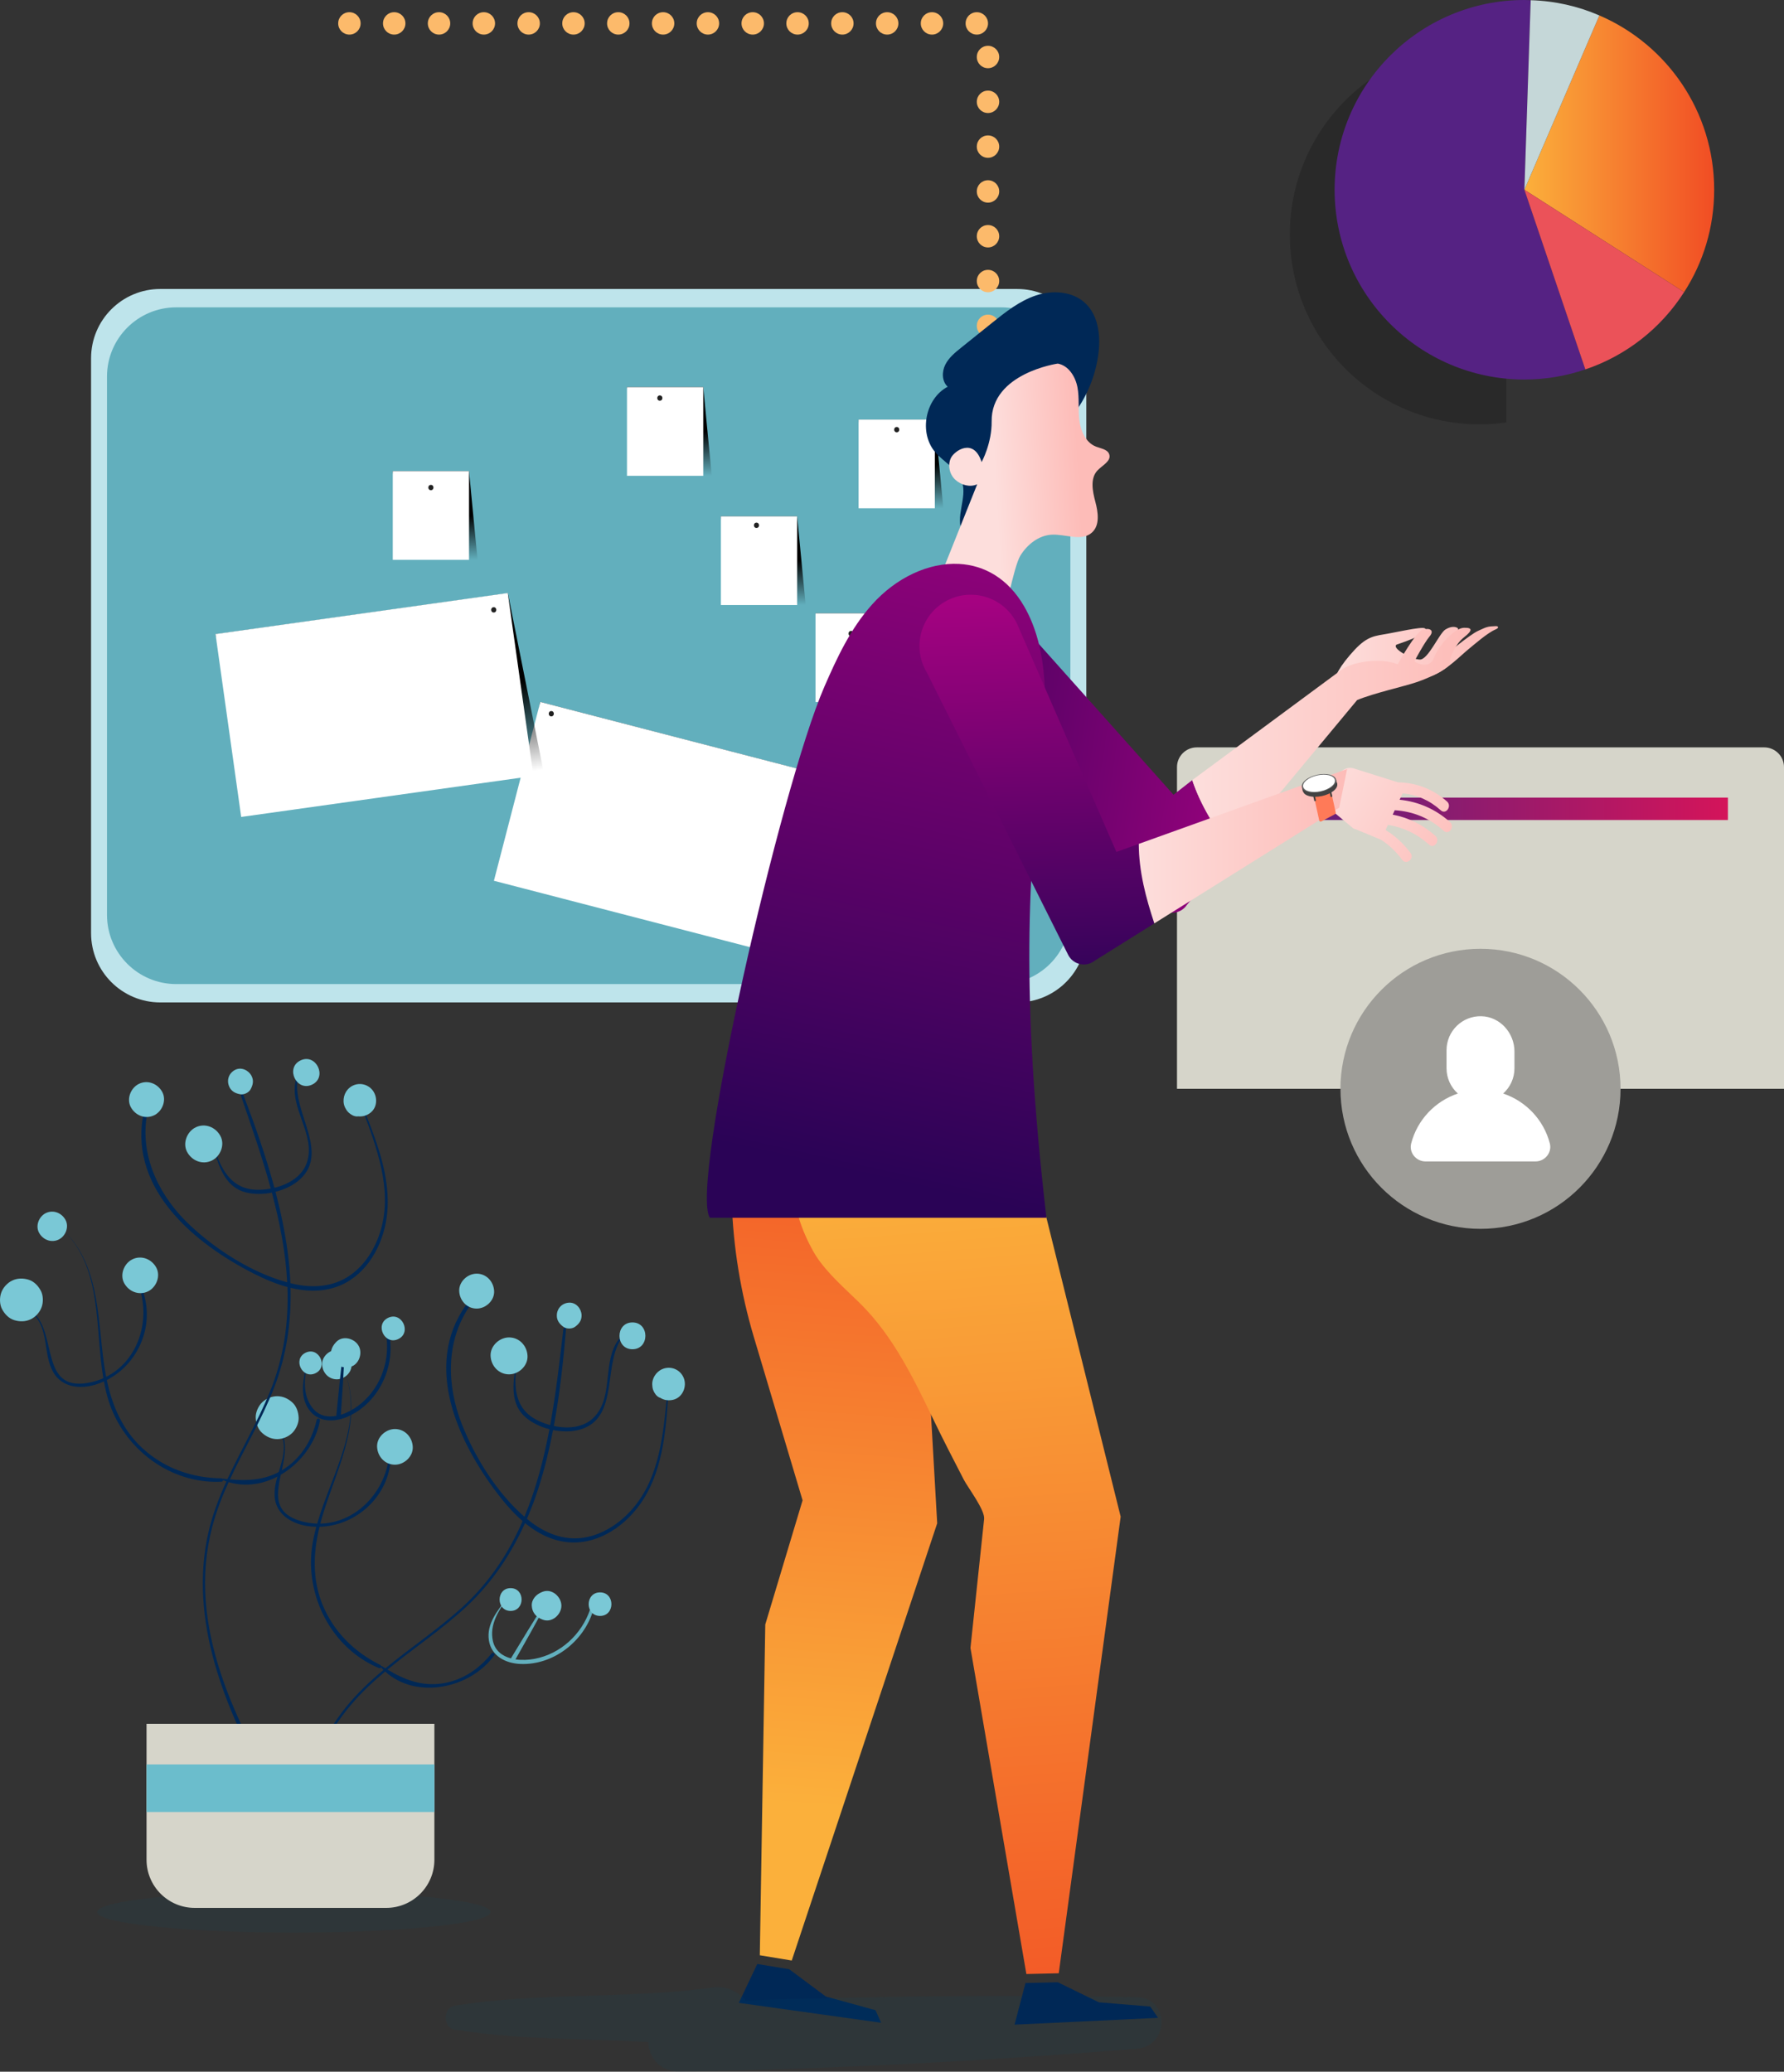 <?xml version="1.0" encoding="utf-8"?>
<!-- Generator: Adobe Illustrator 16.0.0, SVG Export Plug-In . SVG Version: 6.00 Build 0)  -->
<!DOCTYPE svg PUBLIC "-//W3C//DTD SVG 1.1//EN" "http://www.w3.org/Graphics/SVG/1.1/DTD/svg11.dtd">
<svg version="1.1" xmlns="http://www.w3.org/2000/svg" xmlns:xlink="http://www.w3.org/1999/xlink" x="0px" y="0px"
	 width="180.32px" height="209.432px" viewBox="0 0 180.32 209.432" enable-background="new 0 0 180.32 209.432"
	 xml:space="preserve">
<rect x="0" y="0" width="180.32" height="209.432" fill="#333333" stroke="none"/>
<g id="Designed_by_Freepik">
	<g>
		<g>
			<g>
				<g>
					<path fill="#BEE4EB" d="M102.799,101.336H16.205c-3.866,0-7-3.134-7-7V36.213c0-3.865,3.134-7,7-7h86.594c3.866,0,7,3.135,7,7
						v58.123C109.799,98.203,106.665,101.336,102.799,101.336z"/>
					<path fill="#62AFBD" d="M101.188,99.481H17.815c-3.866,0-7-3.134-7-7V38.069c0-3.865,3.134-7,7-7h83.373c3.866,0,7,3.135,7,7
						v54.412C108.188,96.347,105.055,99.481,101.188,99.481z"/>
				</g>
				<g>
					
						<linearGradient id="SVGID_1_" gradientUnits="userSpaceOnUse" x1="117.409" y1="-50.563" x2="117.409" y2="-38.545" gradientTransform="matrix(0.881 0.229 -0.251 0.968 -48.854 105.734)">
						<stop  offset="0" style="stop-color:#000000"/>
						<stop  offset="0.762" style="stop-color:#000000;stop-opacity:0"/>
					</linearGradient>
					<polygon fill="url(#SVGID_1_)" points="79.561,98.233 50.803,91.847 54.596,70.964 83.479,78.458 					"/>
					
						<rect x="51.773" y="74.412" transform="matrix(0.968 0.251 -0.251 0.968 23.171 -14.065)" fill="#FFFFFF" width="29.84" height="18.674"/>
				</g>
				<g>
					<linearGradient id="SVGID_2_" gradientUnits="userSpaceOnUse" x1="44.053" y1="52.092" x2="44.053" y2="58.009">
						<stop  offset="0" style="stop-color:#000000"/>
						<stop  offset="0.762" style="stop-color:#000000;stop-opacity:0"/>
					</linearGradient>
					<polygon fill="url(#SVGID_2_)" points="48.406,58.046 41.127,58.046 39.699,47.626 47.407,47.626 					"/>
					<rect x="39.699" y="47.626" fill="#FFFFFF" width="7.708" height="8.966"/>
				</g>
				<g>
					
						<linearGradient id="SVGID_3_" gradientUnits="userSpaceOnUse" x1="43.934" y1="163.657" x2="43.934" y2="175.675" gradientTransform="matrix(0.902 -0.127 0.139 0.99 -23.952 -85.565)">
						<stop  offset="0" style="stop-color:#000000"/>
						<stop  offset="0.762" style="stop-color:#000000;stop-opacity:0"/>
					</linearGradient>
					<polygon fill="url(#SVGID_3_)" points="55.291,79.742 26.281,84.862 21.783,64.119 51.334,59.975 					"/>
					
						<rect x="22.935" y="61.956" transform="matrix(0.99 -0.139 0.139 0.99 -9.535 5.949)" fill="#FFFFFF" width="29.84" height="18.675"/>
				</g>
				<g>
					<linearGradient id="SVGID_4_" gradientUnits="userSpaceOnUse" x1="77.22" y1="56.661" x2="77.22" y2="62.577">
						<stop  offset="0" style="stop-color:#000000"/>
						<stop  offset="0.762" style="stop-color:#000000;stop-opacity:0"/>
					</linearGradient>
					<polygon fill="url(#SVGID_4_)" points="81.573,62.615 74.293,62.615 72.866,52.195 80.574,52.195 					"/>
					<rect x="72.866" y="52.195" fill="#FFFFFF" width="7.708" height="8.966"/>
				</g>
				<g>
					<linearGradient id="SVGID_5_" gradientUnits="userSpaceOnUse" x1="86.782" y1="66.464" x2="86.782" y2="72.381">
						<stop  offset="0" style="stop-color:#000000"/>
						<stop  offset="0.762" style="stop-color:#000000;stop-opacity:0"/>
					</linearGradient>
					<polygon fill="url(#SVGID_5_)" points="91.136,72.418 83.856,72.418 82.429,61.999 90.138,61.999 					"/>
					<rect x="82.429" y="61.999" fill="#FFFFFF" width="7.709" height="8.966"/>
				</g>
				<g>
					<linearGradient id="SVGID_6_" gradientUnits="userSpaceOnUse" x1="96.895" y1="63.571" x2="96.895" y2="69.487">
						<stop  offset="0" style="stop-color:#000000"/>
						<stop  offset="0.762" style="stop-color:#000000;stop-opacity:0"/>
					</linearGradient>
					<polygon fill="url(#SVGID_6_)" points="101.249,69.525 93.97,69.525 92.542,59.105 100.25,59.105 					"/>
					<rect x="92.542" y="59.105" fill="#FFFFFF" width="7.708" height="8.966"/>
				</g>
				<g>
					<linearGradient id="SVGID_7_" gradientUnits="userSpaceOnUse" x1="91.136" y1="46.882" x2="91.136" y2="52.799">
						<stop  offset="0" style="stop-color:#000000"/>
						<stop  offset="0.762" style="stop-color:#000000;stop-opacity:0"/>
					</linearGradient>
					<polygon fill="url(#SVGID_7_)" points="95.489,52.836 88.21,52.836 86.782,42.417 94.491,42.417 					"/>
					<rect x="86.782" y="42.417" fill="#FFFFFF" width="7.709" height="8.966"/>
				</g>
				<g>
					<linearGradient id="SVGID_8_" gradientUnits="userSpaceOnUse" x1="67.727" y1="43.599" x2="67.727" y2="49.516">
						<stop  offset="0" style="stop-color:#000000"/>
						<stop  offset="0.762" style="stop-color:#000000;stop-opacity:0"/>
					</linearGradient>
					<polygon fill="url(#SVGID_8_)" points="72.08,49.553 64.801,49.553 63.373,39.133 71.082,39.133 					"/>
					<rect x="63.373" y="39.133" fill="#FFFFFF" width="7.709" height="8.967"/>
				</g>
				<path fill="#212121" d="M66.693,39.973c-0.345,0-0.346,0.535,0,0.535C67.037,40.508,67.038,39.973,66.693,39.973z"/>
				<path fill="#212121" d="M43.553,49.018c-0.344,0-0.345,0.535,0,0.535C43.898,49.553,43.898,49.018,43.553,49.018z"/>
				<path fill="#212121" d="M76.461,52.836c-0.344,0-0.344,0.535,0,0.535C76.807,53.372,76.807,52.836,76.461,52.836z"/>
				<path fill="#212121" d="M90.637,43.165c-0.345,0-0.345,0.535,0,0.535S90.981,43.165,90.637,43.165z"/>
				<path fill="#212121" d="M96.396,60.01c-0.344,0-0.345,0.535,0,0.535S96.741,60.01,96.396,60.01z"/>
				<path fill="#212121" d="M86.024,63.78c-0.344,0-0.345,0.535,0,0.535S86.37,63.78,86.024,63.78z"/>
				<path fill="#212121" d="M55.723,71.882c-0.346,0-0.346,0.536,0,0.536C56.066,72.418,56.066,71.882,55.723,71.882z"/>
				<path fill="#212121" d="M49.906,61.383c-0.345,0-0.346,0.535,0,0.535C50.25,61.918,50.251,61.383,49.906,61.383z"/>
				<path fill="#212121" d="M81.832,78.994c-0.345,0-0.345,0.535,0,0.535S82.177,78.994,81.832,78.994z"/>
			</g>
			<path fill="#D6D5CA" d="M180.32,77.546v32.523h-61.354V77.546c0-1.098,0.895-1.993,2.004-1.993h57.347
				C179.426,75.554,180.32,76.449,180.32,77.546z"/>
			<circle fill="#9E9D98" cx="149.643" cy="110.07" r="14.155"/>
			<g>
				<path fill="#FFFFFF" d="M151.934,110.546c0.7-0.627,1.142-1.537,1.142-2.551v-1.689c0-1.879-1.448-3.518-3.327-3.574
					c-1.943-0.059-3.538,1.5-3.538,3.432v1.832c0,1.014,0.442,1.924,1.143,2.551c-2.309,0.771-4.102,2.67-4.717,5.043
					c-0.239,0.924,0.493,1.82,1.449,1.82h11.116c0.955,0,1.688-0.896,1.45-1.82C156.035,113.216,154.242,111.318,151.934,110.546z"
					/>
			</g>
			<g opacity="0.2">
				<path d="M152.252,4.723v37.981c-0.884,0.125-1.789,0.192-2.706,0.192c-10.589,0-19.173-8.595-19.173-19.183
					c0-10.6,8.584-19.184,19.173-19.184c0.215,0,0.431,0.011,0.645,0.023C150.893,4.575,151.573,4.632,152.252,4.723z"/>
			</g>
			<g>
				<linearGradient id="SVGID_9_" gradientUnits="userSpaceOnUse" x1="154.08" y1="15.546" x2="173.262" y2="15.546">
					<stop  offset="0" style="stop-color:#FBB03B"/>
					<stop  offset="1" style="stop-color:#F14D24"/>
				</linearGradient>
				<path fill="url(#SVGID_9_)" d="M170.224,29.531c1.927-2.985,3.038-6.537,3.038-10.348c0-7.904-4.774-14.688-11.604-17.622
					l-7.577,17.622L170.224,29.531z"/>
				<g>
					<path fill="#552283" d="M160.24,37.343l-6.16-18.159l0.637-19.163C154.503,0.007,154.295,0,154.08,0
						c-10.589,0-19.182,8.587-19.182,19.184c0,10.589,8.593,19.182,19.182,19.182C156.233,38.365,158.308,38.007,160.24,37.343z"/>
				</g>
				<g>
					<path fill="#EB5259" d="M160.24,37.343c4.155-1.397,7.669-4.188,9.983-7.812L154.08,19.184L160.24,37.343z"/>
				</g>
				<g>
					<path fill="#C5D7D8" d="M161.657,1.562c-2.14-0.93-4.48-1.47-6.94-1.541l-0.637,19.163L161.657,1.562z"/>
				</g>
			</g>
			<linearGradient id="SVGID_10_" gradientUnits="userSpaceOnUse" x1="124.636" y1="81.763" x2="174.65" y2="81.763">
				<stop  offset="0" style="stop-color:#4F2280"/>
				<stop  offset="1" style="stop-color:#D4145A"/>
			</linearGradient>
			<rect x="124.636" y="80.63" fill="url(#SVGID_10_)" width="50.015" height="2.266"/>
			<g>
				<g>
					<path fill="#FCBA6B" d="M98.732,60.12c0-0.634,0.498-1.133,1.132-1.133l0,0c0.623,0,1.133,0.499,1.133,1.133l0,0
						c0,0.622-0.51,1.132-1.133,1.132l0,0C99.23,61.252,98.732,60.742,98.732,60.12z M98.732,55.59c0-0.634,0.498-1.132,1.132-1.132
						l0,0c0.623,0,1.133,0.498,1.133,1.132l0,0c0,0.623-0.51,1.133-1.133,1.133l0,0C99.23,56.723,98.732,56.213,98.732,55.59z
						 M98.732,51.061c0-0.635,0.498-1.133,1.132-1.133l0,0c0.623,0,1.133,0.498,1.133,1.133l0,0c0,0.622-0.51,1.132-1.133,1.132l0,0
						C99.23,52.192,98.732,51.683,98.732,51.061z M98.732,46.53c0-0.634,0.498-1.132,1.132-1.132l0,0
						c0.623,0,1.133,0.498,1.133,1.132l0,0c0,0.623-0.51,1.133-1.133,1.133l0,0C99.23,47.663,98.732,47.153,98.732,46.53z
						 M98.732,42.001c0-0.634,0.498-1.132,1.132-1.132l0,0c0.623,0,1.133,0.498,1.133,1.132l0,0c0,0.623-0.51,1.132-1.133,1.132l0,0
						C99.23,43.133,98.732,42.624,98.732,42.001z M98.732,37.471c0-0.634,0.498-1.132,1.132-1.132l0,0
						c0.623,0,1.133,0.498,1.133,1.132l0,0c0,0.623-0.51,1.132-1.133,1.132l0,0C99.23,38.604,98.732,38.094,98.732,37.471z
						 M98.732,32.941c0-0.634,0.498-1.132,1.132-1.132l0,0c0.623,0,1.133,0.498,1.133,1.132l0,0c0,0.623-0.51,1.132-1.133,1.132l0,0
						C99.23,34.074,98.732,33.564,98.732,32.941z M98.732,28.412c0-0.634,0.498-1.132,1.132-1.132l0,0
						c0.623,0,1.133,0.498,1.133,1.132l0,0c0,0.623-0.51,1.132-1.133,1.132l0,0C99.23,29.544,98.732,29.034,98.732,28.412z
						 M98.732,23.882c0-0.634,0.498-1.132,1.132-1.132l0,0c0.623,0,1.133,0.498,1.133,1.132l0,0c0,0.623-0.51,1.133-1.133,1.133l0,0
						C99.23,25.015,98.732,24.504,98.732,23.882z M98.732,19.352c0-0.634,0.498-1.132,1.132-1.132l0,0
						c0.623,0,1.133,0.498,1.133,1.132l0,0c0,0.623-0.51,1.133-1.133,1.133l0,0C99.23,20.485,98.732,19.975,98.732,19.352z
						 M98.732,14.823c0-0.634,0.498-1.133,1.132-1.133l0,0c0.623,0,1.133,0.499,1.133,1.133l0,0c0,0.623-0.51,1.132-1.133,1.132l0,0
						C99.23,15.955,98.732,15.445,98.732,14.823z M98.732,10.293c0-0.634,0.498-1.133,1.132-1.133l0,0
						c0.623,0,1.133,0.499,1.133,1.133l0,0c0,0.623-0.51,1.132-1.133,1.132l0,0C99.23,11.425,98.732,10.916,98.732,10.293z
						 M98.732,5.763c0-0.634,0.498-1.132,1.132-1.132l0,0c0.623,0,1.133,0.498,1.133,1.132l0,0c0,0.623-0.51,1.132-1.133,1.132l0,0
						C99.23,6.896,98.732,6.386,98.732,5.763z M97.6,2.366c0-0.634,0.499-1.132,1.133-1.132l0,0c0.622,0,1.132,0.498,1.132,1.132
						l0,0c0,0.623-0.51,1.132-1.132,1.132l0,0C98.099,3.498,97.6,2.988,97.6,2.366z M93.07,2.366c0-0.634,0.498-1.132,1.132-1.132
						l0,0c0.623,0,1.133,0.498,1.133,1.132l0,0c0,0.623-0.51,1.132-1.133,1.132l0,0C93.568,3.498,93.07,2.988,93.07,2.366z
						 M88.54,2.366c0-0.634,0.499-1.132,1.133-1.132l0,0c0.622,0,1.132,0.498,1.132,1.132l0,0c0,0.623-0.51,1.132-1.132,1.132l0,0
						C89.039,3.498,88.54,2.988,88.54,2.366z M84.011,2.366c0-0.634,0.498-1.132,1.132-1.132l0,0c0.623,0,1.133,0.498,1.133,1.132
						l0,0c0,0.623-0.51,1.132-1.133,1.132l0,0C84.509,3.498,84.011,2.988,84.011,2.366z M79.48,2.366
						c0-0.634,0.499-1.132,1.133-1.132l0,0c0.622,0,1.133,0.498,1.133,1.132l0,0c0,0.623-0.511,1.132-1.133,1.132l0,0
						C79.979,3.498,79.48,2.988,79.48,2.366z M74.951,2.366c0-0.634,0.499-1.132,1.132-1.132l0,0c0.623,0,1.133,0.498,1.133,1.132
						l0,0c0,0.623-0.51,1.132-1.133,1.132l0,0C75.45,3.498,74.951,2.988,74.951,2.366z M70.421,2.366
						c0-0.634,0.51-1.132,1.133-1.132l0,0c0.623,0,1.133,0.498,1.133,1.132l0,0c0,0.623-0.51,1.132-1.133,1.132l0,0
						C70.931,3.498,70.421,2.988,70.421,2.366z M65.892,2.366c0-0.634,0.499-1.132,1.133-1.132l0,0c0.622,0,1.132,0.498,1.132,1.132
						l0,0c0,0.623-0.51,1.132-1.132,1.132l0,0C66.391,3.498,65.892,2.988,65.892,2.366z M61.362,2.366
						c0-0.634,0.498-1.132,1.132-1.132l0,0c0.623,0,1.133,0.498,1.133,1.132l0,0c0,0.623-0.51,1.132-1.133,1.132l0,0
						C61.86,3.498,61.362,2.988,61.362,2.366z M56.832,2.366c0-0.634,0.499-1.132,1.133-1.132l0,0c0.622,0,1.132,0.498,1.132,1.132
						l0,0c0,0.623-0.51,1.132-1.132,1.132l0,0C57.331,3.498,56.832,2.988,56.832,2.366z M52.303,2.366
						c0-0.634,0.498-1.132,1.132-1.132l0,0c0.623,0,1.133,0.498,1.133,1.132l0,0c0,0.623-0.51,1.132-1.133,1.132l0,0
						C52.801,3.498,52.303,2.988,52.303,2.366z M47.772,2.366c0-0.634,0.499-1.132,1.133-1.132l0,0c0.622,0,1.132,0.498,1.132,1.132
						l0,0c0,0.623-0.51,1.132-1.132,1.132l0,0C48.271,3.498,47.772,2.988,47.772,2.366z M43.243,2.366
						c0-0.634,0.499-1.132,1.132-1.132l0,0c0.623,0,1.133,0.498,1.133,1.132l0,0c0,0.623-0.51,1.132-1.133,1.132l0,0
						C43.742,3.498,43.243,2.988,43.243,2.366z M38.713,2.366c0-0.634,0.499-1.132,1.133-1.132l0,0c0.623,0,1.133,0.498,1.133,1.132
						l0,0c0,0.623-0.51,1.132-1.133,1.132l0,0C39.212,3.498,38.713,2.988,38.713,2.366z M34.184,2.366
						c0-0.634,0.499-1.132,1.133-1.132l0,0c0.622,0,1.132,0.498,1.132,1.132l0,0c0,0.623-0.51,1.132-1.132,1.132l0,0
						C34.683,3.498,34.184,2.988,34.184,2.366z"/>
				</g>
			</g>
			<g>
				<g>
					
						<linearGradient id="SVGID_11_" gradientUnits="userSpaceOnUse" x1="80.513" y1="58.292" x2="78.513" y2="124.956" gradientTransform="matrix(0.119 -0.993 0.993 0.119 14.927 145.203)">
						<stop  offset="0.003" style="stop-color:#2A0356"/>
						<stop  offset="1" style="stop-color:#CF0190"/>
					</linearGradient>
					<path fill="url(#SVGID_11_)" d="M120.509,78.862l-1.896,1.482L101.94,61.668c-2.166-2.359-5.934-2.208-7.906,0.315l0,0
						c-1.709,2.188-1.393,5.334,0.719,7.138l22.484,22.626c0.787,0.793,2.104,0.665,2.725-0.264L124.519,86
						C122.883,83.797,121.393,81.508,120.509,78.862z"/>
					<linearGradient id="SVGID_12_" gradientUnits="userSpaceOnUse" x1="134.875" y1="66.689" x2="151.421" y2="66.689">
						<stop  offset="0" style="stop-color:#FDDEDC"/>
						<stop  offset="1" style="stop-color:#FDBCB8"/>
					</linearGradient>
					<path fill="url(#SVGID_12_)" d="M151.183,63.296c0.255-0.009,0.381,0.167-0.015,0.333c-0.823,0.344-2.184,1.55-2.711,1.976
						c-0.777,0.626-2.134,2.057-3.59,2.667c-1.455,0.608-7.799,1.889-8.738,1.808c-0.889-0.078-2.455-0.615,0.303-3.843
						c1.447-1.698,2.136-1.902,3.438-2.108c1.128-0.179,3.81-0.811,4.146-0.611c0.338,0.201-0.009,0.693-2.867,1.653
						c-0.498,0.377,1.522,1.484,2.363,1.505c0.844,0.02,1.962-2.663,2.591-3.042c0.541-0.331,0.976-0.306,1.22-0.15
						c0.256,0.159-0.471,0.788-1.047,1.588c-0.577,0.799-0.439,1.365-0.439,1.365s2.651-2.247,3.571-2.667
						C150.254,63.385,150.325,63.322,151.183,63.296z"/>
					<linearGradient id="SVGID_13_" gradientUnits="userSpaceOnUse" x1="120.509" y1="74.731" x2="148.638" y2="74.731">
						<stop  offset="0" style="stop-color:#FDDEDC"/>
						<stop  offset="1" style="stop-color:#FDBCB8"/>
					</linearGradient>
					<path fill="url(#SVGID_13_)" d="M147.954,63.464c-0.901,0.027-2.487,1.693-3.019,3.032c-0.531,1.34-1.979,0.363-1.979,0.363
						s1.014-1.896,1.535-2.514s0.042-0.903-0.674-0.7c-0.715,0.202-2.547,3.507-2.547,3.507c-1.734-0.694-4.413-0.254-5.526,0.453
						l-0.006-0.003l-9.373,6.93l-1.97,1.457l-3.888,2.874c0.884,2.646,2.374,4.936,4.01,7.139l12.658-15.234
						c1.732-0.713,4.735-1.371,6.016-1.809c1.548-0.528,3.442-1.491,3.367-1.965c-0.074-0.475,0.543-1.886,1.425-2.575
						C148.865,63.727,148.854,63.436,147.954,63.464z"/>
				</g>
				<g>
					
						<linearGradient id="SVGID_14_" gradientUnits="userSpaceOnUse" x1="65.972" y1="180.392" x2="88.471" y2="103.896" gradientTransform="matrix(0.978 -0.209 0.209 0.978 -21.407 19.919)">
						<stop  offset="0" style="stop-color:#FBB03B"/>
						<stop  offset="1" style="stop-color:#F14D24"/>
					</linearGradient>
					<path fill="url(#SVGID_14_)" d="M92.458,114.218l-16.155-11.102l-1.01,4.413c-2.088,9.134-1.776,18.654,0.903,27.634
						l4.926,16.508l-3.771,12.549l-0.553,33.439c1.075,0.182,2.152,0.359,3.229,0.532l14.701-44.198L92.458,114.218z"/>
					<polygon fill="#002856" points="76.542,198.54 79.772,199.072 83.475,201.831 88.494,203.212 89.058,204.481 74.677,202.47 
											"/>
				</g>
				<g>
					<path fill="#002856" d="M108.617,41.743c1.319-1.78,2.163-3.909,2.421-6.109c0.209-1.78-0.043-3.778-1.355-4.999
						c-1.287-1.198-3.297-1.324-4.967-0.771c-1.668,0.554-3.078,1.677-4.448,2.777c-1.034,0.832-2.069,1.662-3.104,2.494
						c-0.624,0.5-1.267,1.024-1.622,1.74c-0.357,0.716-0.344,1.682,0.248,2.22c-2.277,1.201-2.939,4.655-1.266,6.612
						c0.883,1.031,2.277,1.693,2.711,2.979c0.56,1.653-0.75,3.607,0.07,5.149L108.617,41.743z"/>
					<linearGradient id="SVGID_15_" gradientUnits="userSpaceOnUse" x1="100.697" y1="50.57" x2="109.197" y2="50.07">
						<stop  offset="0" style="stop-color:#FDDEDC"/>
						<stop  offset="1" style="stop-color:#FDBCB8"/>
					</linearGradient>
					<path fill="url(#SVGID_15_)" d="M106.914,36.755c1.091,0.194,1.789,1.316,1.993,2.405c0.203,1.089,0.057,2.216,0.189,3.315
						c0.133,1.102,0.654,2.275,1.688,2.676c0.502,0.195,1.177,0.271,1.336,0.786c0.213,0.683-0.704,1.103-1.193,1.623
						c-0.755,0.802-0.501,2.083-0.218,3.147s0.483,2.371-0.327,3.117c-1.039,0.956-2.691,0.145-4.102,0.229
						c-1.306,0.078-2.445,0.991-3.137,2.102c-0.691,1.109-1.701,6.541-2.012,7.812c-2.262,0.46-5.145-2.068-6.235-5.31l3.876-9.703
						c-0.727,0.335-1.626,0.084-2.215-0.459c-0.59-0.542-0.789-1.477-0.443-2.199s2.305-2.098,3.103,0.416
						c0,0,1.042-1.881,1.015-4.111C100.175,37.718,106.914,36.755,106.914,36.755z"/>
				</g>
				<path opacity="0.1" fill="#005077" d="M114.881,201.894c-13.202-0.234-26.342-0.121-39.52,0.337
					c-0.735-0.903-1.935-1.504-3.287-1.317c-8.668,1.202-17.471,0.443-26.128,1.85c-1.197,0.194-1.197,2.213,0,2.408
					c6.483,1.053,13.05,0.893,19.578,1.252c0.08,1.602,1.163,3.049,3.333,3.008c15.395-0.289,30.679-1.082,46.023-2.316
					C118.197,206.849,118.288,201.955,114.881,201.894z"/>
				<g>
					<linearGradient id="SVGID_16_" gradientUnits="userSpaceOnUse" x1="95.477" y1="118.164" x2="102.477" y2="214.164">
						<stop  offset="0" style="stop-color:#FBB03B"/>
						<stop  offset="1" style="stop-color:#F14D24"/>
					</linearGradient>
					<path fill="url(#SVGID_16_)" d="M103.673,114.656l-17.577,0.058c0,0-5.297,6.003-5.305,6.012
						c-1.022,1.159,1.019,5.213,1.684,6.23c1.2,1.836,2.906,3.27,4.453,4.799c3.379,3.337,5.448,7.661,7.484,11.883
						c0.966,2.003,1.987,3.971,3.007,5.947c0.411,0.795,2.149,3.059,2.052,3.976l-1.38,13.03l5.65,32.964
						c1.091-0.021,2.182-0.046,3.273-0.075l6.258-46.157L103.673,114.656z"/>
					<polygon fill="#002856" points="103.652,200.465 106.925,200.39 111.075,202.416 116.263,202.843 117.052,203.986 
						102.547,204.674 					"/>
				</g>
				<linearGradient id="SVGID_17_" gradientUnits="userSpaceOnUse" x1="88.559" y1="119.412" x2="111.559" y2="16.079">
					<stop  offset="0.003" style="stop-color:#2A0356"/>
					<stop  offset="1" style="stop-color:#CF0190"/>
				</linearGradient>
				<path fill="url(#SVGID_17_)" d="M96.948,57.007c-3.094-0.17-6.396,1.412-8.798,4.098c-2.192,2.451-3.561,5.407-4.836,8.34
					c-4.404,10.123-13.641,50.388-11.568,53.66h34.024c-2.647-22.764-1.799-35.071-0.467-46.83
					c0.535-4.73,0.728-10.626-1.779-14.967C101.88,58.46,99.484,57.146,96.948,57.007z"/>
				<g>
					<g>
						<linearGradient id="SVGID_18_" gradientUnits="userSpaceOnUse" x1="134.177" y1="78.3" x2="148.863" y2="86.681">
							<stop  offset="0" style="stop-color:#FDDEDC"/>
							<stop  offset="1" style="stop-color:#FDBCB8"/>
						</linearGradient>
						<path fill="url(#SVGID_18_)" d="M146.561,83.103c-1.443-1.298-3.194-2.066-5.094-2.256l0.3-0.646
							c1.456,0.136,2.748,0.712,3.863,1.717c0.523,0.472,1.148-0.425,0.633-0.889c-1.384-1.246-3.111-1.915-4.969-1.944
							l-4.461-1.406c-0.611-0.193-1.269,0.112-1.516,0.702l-0.465,1.109c-0.247,0.591-0.226,1.259,0.06,1.832l-0.171,0.717
							l2.003,1.672c0.066,0.051,0.142,0.091,0.237,0.111c0.029,0.007,0.056,0.016,0.085,0.021l2.509,1.042
							c0.825,0.53,1.551,1.217,2.157,2.041c0.417,0.568,1.254-0.134,0.84-0.697c-0.706-0.958-1.558-1.731-2.522-2.323l0.238-0.516
							c1.553,0.239,2.948,0.906,4.162,2c0.523,0.47,1.148-0.426,0.633-0.891c-1.243-1.118-2.716-1.846-4.313-2.146l0.205-0.444
							c1.874,0.11,3.536,0.807,4.953,2.082C146.451,84.463,147.075,83.568,146.561,83.103z"/>
						<linearGradient id="SVGID_19_" gradientUnits="userSpaceOnUse" x1="105.418" y1="102.016" x2="103.918" y2="46.516">
							<stop  offset="0.003" style="stop-color:#2A0356"/>
							<stop  offset="1" style="stop-color:#CF0190"/>
						</linearGradient>
						<path fill="url(#SVGID_19_)" d="M115.104,85.31l-2.265,0.813l-9.99-22.954c-1.32-2.918-4.945-3.955-7.609-2.174l0,0
							c-2.308,1.543-2.992,4.63-1.551,7.003l14.275,28.526c0.5,0.999,1.789,1.29,2.67,0.603l6.043-3.782
							C115.813,90.741,115.116,88.1,115.104,85.31z"/>
						<linearGradient id="SVGID_20_" gradientUnits="userSpaceOnUse" x1="115.103" y1="85.544" x2="136.159" y2="85.544">
							<stop  offset="0" style="stop-color:#FDDEDC"/>
							<stop  offset="1" style="stop-color:#FDBCB8"/>
						</linearGradient>
						<path fill="url(#SVGID_20_)" d="M136.159,77.744l-21.056,7.566c0.013,2.79,0.71,5.431,1.573,8.035l18.684-11.693
							L136.159,77.744z"/>
					</g>
					<g>
						<path fill="#FF7A58" d="M134.932,82.309l-1.374,0.728c-0.088,0.046-0.195-0.004-0.217-0.101l-0.567-2.6l1.757-0.384
							l0.479,2.192C135.022,82.21,134.991,82.278,134.932,82.309z"/>
						<g>
							<g>
								
									<ellipse transform="matrix(0.977 -0.213 0.213 0.977 -13.899 30.279)" fill="#424242" cx="133.449" cy="79.585" rx="1.768" ry="0.884"/>
								
									<rect x="131.635" y="79.156" transform="matrix(0.977 -0.213 0.213 0.977 -13.868 30.304)" fill="#424242" width="3.537" height="0.434"/>
								
									<ellipse transform="matrix(0.977 -0.213 0.213 0.977 -13.816 30.287)" fill="#616161" cx="133.349" cy="79.125" rx="1.768" ry="0.884"/>
								
									<ellipse transform="matrix(0.977 -0.213 0.213 0.977 -13.815 30.284)" fill="#FFFFFF" cx="133.349" cy="79.125" rx="1.64" ry="0.82"/>
							</g>
							<g>
								
									<rect x="132.748" y="80.396" transform="matrix(0.977 -0.215 0.215 0.977 -14.244 30.473)" fill="#424242" width="0.177" height="0.524"/>
								
									<rect x="134.512" y="80.012" transform="matrix(0.976 -0.216 0.216 0.976 -14.179 31.021)" fill="#424242" width="0.176" height="0.523"/>
							</g>
						</g>
					</g>
				</g>
			</g>
			<g>
				<ellipse opacity="0.1" fill="#005077" cx="29.704" cy="193.289" rx="19.881" ry="2.077"/>
				<g>
					<g>
						<g>
							<g>
								<path fill="#002856" d="M31.053,154.269c0.307,0.048,0.612,0.068,0.916,0.076c-0.172,0.634-0.314,1.269-0.409,1.903
									c-0.754,5.062,1.942,10.378,6.753,12.383c0.085,0.035,0.156-0.015,0.191-0.085c0.002,0.003,0.002,0.008,0.004,0.011
									c0.082,0.09,0.166,0.175,0.251,0.259c-1.362,1.138-2.653,2.353-3.78,3.748c-2.49,3.084-4.043,6.769-4.906,10.609h0.287
									c0.846-3.921,2.398-7.633,5.135-10.854c1.044-1.229,2.211-2.317,3.438-3.342c3.184,2.898,8.646,1.687,11.027-1.641
									c0.109-0.153-0.146-0.354-0.264-0.204c-1.246,1.569-2.92,2.712-4.924,3.035c-2.109,0.339-3.87-0.349-5.603-1.385
									c2.642-2.177,5.533-4.076,8.032-6.421c2.541-2.384,4.457-5.254,5.868-8.388c1.198,0.981,2.569,1.714,4.147,1.91
									c2.945,0.367,5.676-1.376,7.373-3.67c2.375-3.21,2.711-7.451,2.965-11.301c0.006-0.081-0.117-0.078-0.124,0
									c-0.386,4.022-0.738,8.472-3.534,11.653c-1.258,1.431-2.957,2.569-4.865,2.876c-2.04,0.327-3.965-0.457-5.543-1.713
									c-0.076-0.062-0.151-0.127-0.227-0.19c0.439-1.017,0.828-2.058,1.168-3.12c0.613-1.916,1.09-3.874,1.472-5.854
									c0.831,0.168,1.687,0.189,2.455,0.018c4.257-0.952,2.563-6.357,4.384-9.15c0.056-0.087-0.082-0.196-0.146-0.112
									c-1.767,2.266-0.539,5.709-2.46,7.852c-1.028,1.146-2.669,1.302-4.157,0.982c0.604-3.247,0.962-6.549,1.234-9.821
									c0.014-0.17-0.244-0.164-0.264,0c-0.376,3.214-0.748,6.505-1.336,9.732c-0.443-0.12-0.867-0.277-1.248-0.462
									c-2.314-1.127-2.44-3.305-2.158-5.574c0.005-0.036-0.058-0.045-0.064-0.008c-0.322,1.861-0.581,3.988,1.057,5.323
									c0.643,0.524,1.467,0.913,2.334,1.139c-0.576,3.051-1.353,6.039-2.523,8.845c-2.785-2.408-5.021-6.023-6.336-9.381
									c-1.504-3.838-1.641-8.279,0.73-11.805c0.135-0.2-0.186-0.382-0.322-0.188c-4.336,6.151-0.775,13.848,3.253,19.105
									c0.731,0.954,1.556,1.902,2.487,2.707c-1.42,3.262-3.389,6.265-6.213,8.815c-2.413,2.179-5.147,4.001-7.654,6.071
									c-0.117-0.071-0.233-0.145-0.35-0.219c-0.03-0.02-0.057-0.011-0.079,0.005c-0.005-0.049-0.026-0.096-0.079-0.121
									c-2.649-1.309-4.762-3.397-5.873-6.168c-1.021-2.549-0.916-5.199-0.278-7.807c3.581-0.08,6.8-2.886,7.171-6.547
									c0.014-0.126-0.199-0.155-0.222-0.03c-0.627,3.411-3.464,6.196-6.868,6.26c0.024-0.095,0.049-0.19,0.074-0.285
									c1.32-4.787,4.31-9.767,2.486-14.822c-0.002-0.004-0.009-0.002-0.008,0.002c1.809,5.156-1.437,10.132-2.87,15.106
									c-0.569-0.018-1.152-0.104-1.743-0.286c-4.508-1.384-0.534-5.78-1.759-8.719c-0.028-0.066-0.137-0.038-0.109,0.03
									c0.85,2.102-0.831,4.101-0.691,6.219C27.872,153.056,29.424,154.012,31.053,154.269z"/>
								<path fill="#62AFBD" d="M59.636,162.723c-0.849,2.5-2.982,4.476-5.603,4.97c-0.596,0.111-1.281,0.149-1.929,0.053
									c1.036-1.853,2.114-3.696,3.077-5.588c0.033-0.064-0.057-0.117-0.098-0.057c-1.189,1.783-2.279,3.646-3.398,5.474
									c-0.017,0.026-0.023,0.052-0.027,0.076c-0.879-0.232-1.616-0.762-1.84-1.771c-0.358-1.626,0.568-3.08,1.49-4.327
									c0.011-0.015-0.014-0.034-0.025-0.02c-0.961,1.226-2.127,2.61-1.869,4.287c0.244,1.595,1.693,2.328,3.181,2.391
									c3.327,0.139,6.415-2.273,7.354-5.401C60.01,162.607,59.703,162.526,59.636,162.723z"/>
								<path fill="#7AC8D6" d="M29.551,141.778c-0.425-0.39-0.946-0.635-1.534-0.635c-0.556,0-1.14,0.241-1.534,0.635
									c-0.375,0.376-0.658,0.993-0.635,1.534c0.025,0.561,0.209,1.143,0.635,1.533c0.425,0.39,0.947,0.636,1.534,0.636
									c0.556,0,1.141-0.242,1.534-0.636c0.376-0.376,0.659-0.993,0.635-1.533C30.16,142.75,29.977,142.169,29.551,141.778z"/>
								<path fill="#7AC8D6" d="M34.046,136.463c-0.778,0-1.522,0.685-1.487,1.487c0.036,0.806,0.653,1.487,1.487,1.487
									c0.778,0,1.523-0.684,1.487-1.487C35.497,137.145,34.88,136.463,34.046,136.463z"/>
								<path fill="#7AC8D6" d="M39.918,144.461c-0.943,0-1.848,0.83-1.803,1.804c0.043,0.977,0.791,1.803,1.803,1.803
									c0.943,0,1.846-0.829,1.803-1.803C41.678,145.288,40.929,144.461,39.918,144.461z"/>
								<path fill="#7AC8D6" d="M48.18,128.755c-0.923,0-1.807,0.812-1.765,1.765c0.043,0.956,0.775,1.765,1.765,1.765
									c0.924,0,1.808-0.812,1.765-1.765C49.901,129.564,49.169,128.755,48.18,128.755z"/>
								<path fill="#7AC8D6" d="M51.453,135.201c-0.977,0-1.912,0.858-1.867,1.867c0.046,1.011,0.82,1.866,1.867,1.866
									c0.977,0,1.912-0.858,1.867-1.866C53.275,136.056,52.5,135.201,51.453,135.201z"/>
								<path fill="#7AC8D6" d="M57.533,131.687c-0.702,0.031-1.219,0.549-1.25,1.249c-0.023,0.538,0.264,0.911,0.682,1.206
									c0.301,0.212,0.835,0.212,1.137,0c0.418-0.295,0.705-0.667,0.682-1.206C58.754,132.285,58.229,131.656,57.533,131.687z"/>
								<path fill="#7AC8D6" d="M63.924,133.685c-1.744,0-1.746,2.711,0,2.711C65.669,136.396,65.672,133.685,63.924,133.685z"/>
								<path fill="#7AC8D6" d="M69.1,139.275c-0.355-0.841-1.307-1.23-2.149-0.874c-0.641,0.27-1.103,0.979-1.016,1.686
									c0.007,0.166,0.041,0.331,0.11,0.495c0.11,0.261,0.316,0.563,0.586,0.685c0.029,0.013,0.059,0.026,0.088,0.039l-0.031-0.031
									c0.38,0.254,0.84,0.348,1.34,0.233C69,141.287,69.467,140.144,69.1,139.275z"/>
								<path fill="#7AC8D6" d="M51.609,160.546c-1.481,0-1.483,2.303,0,2.303C53.09,162.849,53.093,160.546,51.609,160.546z"/>
								<path fill="#7AC8D6" d="M54.881,160.902l-0.07,0.026c-0.58,0.215-1.091,0.725-1.061,1.394
									c0.029,0.677,0.438,1.162,1.061,1.393l0.07,0.026c0.913,0.338,1.863-0.525,1.863-1.419
									C56.744,161.426,55.792,160.564,54.881,160.902z"/>
								<path fill="#7AC8D6" d="M60.65,160.976c-1.53,0-1.533,2.379,0,2.379C62.182,163.355,62.184,160.976,60.65,160.976z"/>
							</g>
							<g>
								<path fill="#002856" d="M36.663,112.2c1.394,3.793,2.999,7.958,1.854,12.035c-0.514,1.834-1.555,3.596-3.142,4.696
									c-1.698,1.179-3.772,1.305-5.739,0.854c-0.096-0.022-0.191-0.049-0.287-0.073c-0.043-1.106-0.143-2.214-0.296-3.318
									c-0.276-1.993-0.693-3.965-1.206-5.916c0.823-0.208,1.604-0.558,2.222-1.045c3.425-2.7-0.438-6.841-0.007-10.146
									c0.014-0.103-0.157-0.143-0.18-0.038c-0.613,2.807,1.982,5.38,1.179,8.143c-0.431,1.479-1.844,2.328-3.323,2.684
									c-0.859-3.188-1.966-6.32-3.136-9.388c-0.062-0.16-0.291-0.043-0.237,0.114c1.051,3.06,2.14,6.188,3.005,9.353
									c-0.45,0.083-0.901,0.125-1.325,0.122c-2.573-0.014-3.629-1.923-4.355-4.091c-0.012-0.035-0.072-0.016-0.062,0.02
									c0.514,1.818,1.201,3.849,3.256,4.344c0.807,0.194,1.717,0.188,2.596,0.017c0.801,2.999,1.394,6.03,1.551,9.066
									c-3.553-0.968-7.132-3.26-9.77-5.718c-3.016-2.81-5.061-6.755-4.449-10.959c0.035-0.239-0.332-0.264-0.371-0.03
									c-1.248,7.422,5.291,12.82,11.197,15.817c1.072,0.545,2.227,1.043,3.414,1.365c0.131,3.555-0.346,7.114-1.789,10.637
									c-1.232,3.007-2.91,5.833-4.274,8.784c-0.136-0.015-0.272-0.029-0.41-0.046c-0.035-0.005-0.056,0.015-0.069,0.038
									c-0.024-0.042-0.064-0.074-0.123-0.075c-2.955-0.033-5.763-1.003-7.963-3.02c-2.024-1.856-3.076-4.291-3.629-6.919
									c3.194-1.621,4.883-5.543,3.635-9.005c-0.043-0.119-0.247-0.054-0.214,0.069c0.911,3.347-0.442,7.085-3.485,8.615
									c-0.018-0.097-0.038-0.193-0.055-0.29c-0.882-4.887-0.34-10.67-4.171-14.438c-0.003-0.004-0.009,0.001-0.005,0.005
									c3.86,3.866,3.086,9.756,3.945,14.861c-0.521,0.23-1.084,0.403-1.695,0.496c-4.664,0.702-2.982-4.98-5.357-7.101
									c-0.053-0.047-0.14,0.025-0.086,0.075c1.676,1.527,1.025,4.056,2.067,5.906c0.878,1.558,2.69,1.749,4.271,1.275
									c0.297-0.089,0.582-0.202,0.859-0.327c0.119,0.646,0.264,1.279,0.453,1.893c1.51,4.892,6.24,8.517,11.445,8.244
									c0.092-0.005,0.135-0.081,0.136-0.16c0.003,0.003,0.005,0.007,0.009,0.009c0.111,0.046,0.225,0.086,0.338,0.124
									c-0.736,1.615-1.375,3.27-1.787,5.015c-1.047,4.433-0.637,9.044,0.603,13.393c1.468,5.146,3.96,10.124,6.934,14.561
									c0.058,0.087,0.207-0.011,0.154-0.102c-4.901-8.494-9.987-18.186-7.331-28.296c0.409-1.559,0.99-3.045,1.652-4.499
									c4.125,1.236,8.525-2.221,9.232-6.249c0.033-0.187-0.283-0.256-0.326-0.069c-0.443,1.953-1.458,3.707-3.125,4.864
									c-1.756,1.219-3.641,1.361-5.65,1.176c1.44-3.105,3.225-6.068,4.465-9.264c1.26-3.248,1.744-6.665,1.662-10.101
									c1.505,0.366,3.059,0.434,4.565-0.071c2.813-0.943,4.521-3.696,5.06-6.499c0.753-3.921-0.778-7.89-2.215-11.471
									C36.745,112.071,36.637,112.125,36.663,112.2z"/>
								<path fill="#002856" d="M39.07,135.234c0.316,2.621-0.754,5.326-2.902,6.904c-0.488,0.358-1.09,0.69-1.716,0.883
									c0.134-2.118,0.308-4.247,0.358-6.369c0.002-0.073-0.104-0.082-0.113-0.01c-0.301,2.123-0.479,4.273-0.697,6.406
									c-0.003,0.03,0.002,0.056,0.008,0.08c-0.892,0.171-1.786,0.013-2.424-0.802c-1.027-1.31-0.82-3.021-0.528-4.545
									c0.003-0.019-0.028-0.025-0.032-0.007c-0.336,1.521-0.787,3.273,0.17,4.674c0.91,1.332,2.533,1.366,3.902,0.779
									c3.059-1.314,4.801-4.825,4.294-8.052C39.357,134.968,39.045,135.028,39.07,135.234z"/>
								<path fill="#7AC8D6" d="M2.885,129.365c-0.551-0.168-1.128-0.164-1.658,0.091c-0.501,0.24-0.924,0.711-1.107,1.235
									c-0.177,0.503-0.165,1.182,0.09,1.658c0.266,0.495,0.684,0.939,1.236,1.107c0.552,0.168,1.129,0.164,1.658-0.09
									c0.502-0.241,0.924-0.712,1.107-1.236c0.177-0.502,0.165-1.182-0.09-1.658C3.855,129.978,3.438,129.533,2.885,129.365z"/>
								<path fill="#7AC8D6" d="M4.639,122.628c-0.701,0.337-1.077,1.275-0.697,1.984c0.381,0.711,1.232,1.058,1.984,0.697
									c0.701-0.336,1.077-1.275,0.697-1.984C6.242,122.615,5.391,122.268,4.639,122.628z"/>
								<path fill="#7AC8D6" d="M13.393,127.299c-0.85,0.408-1.307,1.547-0.846,2.406c0.462,0.861,1.494,1.282,2.406,0.846
									c0.85-0.408,1.306-1.547,0.846-2.406C15.336,127.284,14.305,126.863,13.393,127.299z"/>
								<path fill="#7AC8D6" d="M14.048,109.565c-0.833,0.399-1.278,1.514-0.827,2.354c0.451,0.844,1.462,1.256,2.354,0.828
									c0.832-0.399,1.279-1.514,0.828-2.354C15.949,109.549,14.939,109.137,14.048,109.565z"/>
								<path fill="#7AC8D6" d="M19.787,113.959c-0.881,0.423-1.353,1.602-0.875,2.491c0.478,0.893,1.547,1.328,2.49,0.876
									c0.881-0.423,1.353-1.602,0.875-2.491C21.8,113.943,20.73,113.507,19.787,113.959z"/>
								<path fill="#7AC8D6" d="M23.748,108.162c-0.619,0.332-0.861,1.022-0.586,1.668c0.211,0.495,0.632,0.707,1.137,0.792
									c0.363,0.061,0.844-0.17,1.023-0.491c0.25-0.448,0.348-0.906,0.094-1.383C25.107,108.172,24.362,107.833,23.748,108.162z"/>
								<path fill="#7AC8D6" d="M30.375,107.199c-1.572,0.755-0.402,3.2,1.174,2.444C33.121,108.889,31.951,106.444,30.375,107.199z
									"/>
								<path fill="#7AC8D6" d="M37.459,110c-0.684-0.605-1.709-0.545-2.315,0.141c-0.46,0.521-0.57,1.36-0.187,1.96
									c0.078,0.146,0.18,0.28,0.313,0.398c0.212,0.188,0.53,0.371,0.825,0.363c0.031-0.001,0.062-0.001,0.096-0.002l-0.043-0.015
									c0.453,0.063,0.909-0.051,1.311-0.369C38.239,111.857,38.166,110.625,37.459,110z"/>
								<path fill="#7AC8D6" d="M30.892,136.745c-1.335,0.641-0.342,2.717,0.995,2.075
									C33.223,138.179,32.229,136.103,30.892,136.745z"/>
								<path fill="#7AC8D6" d="M33.995,135.649l-0.052,0.055c-0.432,0.444-0.67,1.125-0.354,1.715
									c0.32,0.598,0.897,0.859,1.56,0.798l0.074-0.008c0.97-0.09,1.453-1.28,1.066-2.086
									C35.902,135.316,34.67,134.951,33.995,135.649z"/>
								<path fill="#7AC8D6" d="M39.229,133.22c-1.379,0.662-0.353,2.808,1.029,2.145C41.638,134.703,40.611,132.557,39.229,133.22z
									"/>
							</g>
						</g>
					</g>
					<path fill="#D6D5CA" d="M39.034,192.87H19.683c-2.69,0-4.872-2.181-4.872-4.871v-13.74h29.096v13.74
						C43.906,190.689,41.725,192.87,39.034,192.87z"/>
					<rect x="14.811" y="178.37" fill="#6BBDCC" width="29.096" height="4.804"/>
				</g>
			</g>
		</g>
	</g>
</g>
</svg>
